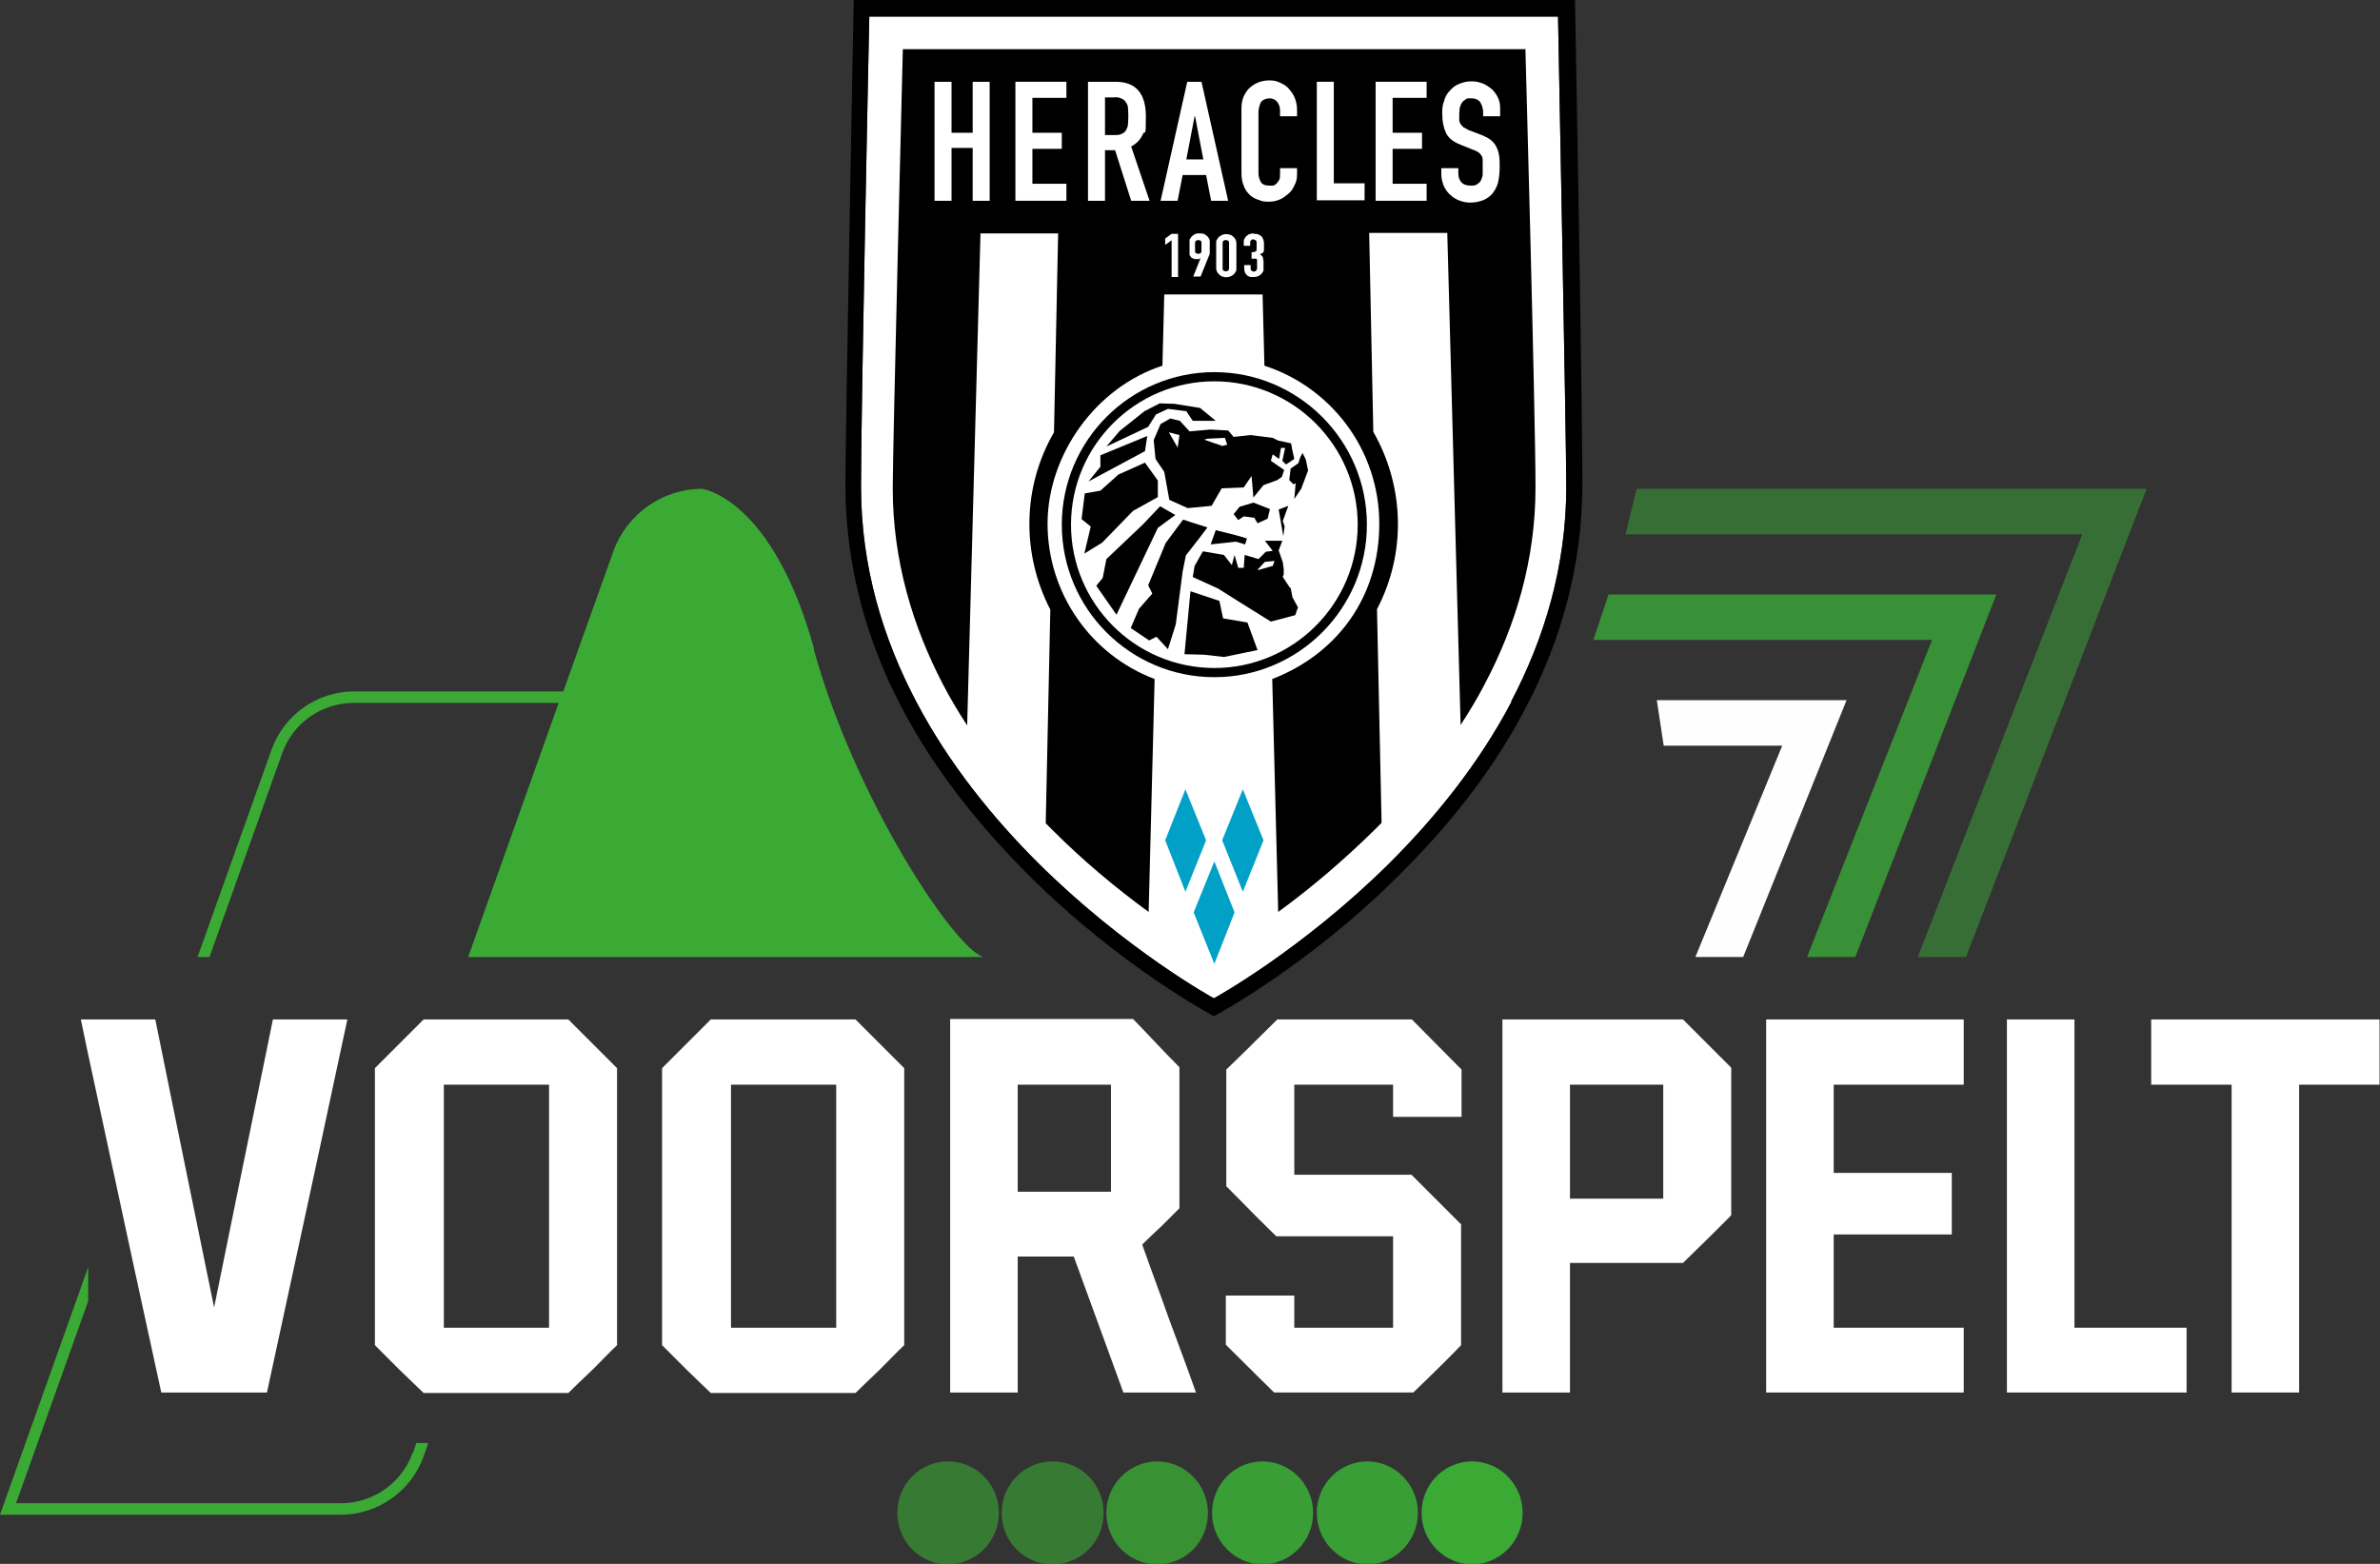 <?xml version="1.0" encoding="UTF-8"?>
<svg xmlns="http://www.w3.org/2000/svg" version="1.1" viewBox="0 0 518 340.4">
  <rect x="0" y="0" width="518" height="340.4" fill="#333333" stroke="none"/>
  <defs>
    <style>
      .cls-1 {
        fill: #01a0c6;
        fill-rule: evenodd;
      }

      .cls-2 {
        fill: #fff;
      }

      .cls-3 {
        fill: #fffefe;
      }

      .cls-4 {
        opacity: .9;
      }

      .cls-5 {
        opacity: .8;
      }

      .cls-6 {
        opacity: .6;
      }

      .cls-7 {
        opacity: .5;
      }

      .cls-8 {
        fill: #39a937;
      }

      .cls-9 {
        fill: #3aaa35;
      }
    </style>
  </defs>
  <!-- Generator: Adobe Illustrator 28.6.0, SVG Export Plug-In . SVG Version: 1.2.0 Build 709)  -->
  <g>
    <g id="Layer_1">
      <g id="uuid-4967ea08-074e-48c4-944f-4a5640a05b25">
        <g class="cls-5">
          <polygon class="cls-8" points="434.5 129.4 350.1 129.4 346.8 139.3 420.5 139.3 393.3 208.3 403.8 208.3 434.5 129.4 434.5 129.4"/>
        </g>
        <polygon class="cls-3" points="360.6 152.4 362.1 162.3 387.9 162.3 369 208.3 379.4 208.3 401.9 152.4 360.6 152.4"/>
        <g class="cls-7">
          <polygon class="cls-8" points="467.2 106.4 356.2 106.4 353.8 116.3 453.2 116.3 417.4 208.3 427.9 208.3 467.2 106.4 467.2 106.4"/>
        </g>
        <path class="cls-9" d="M177.2,141.3c-9.1-33-24.4-34.9-24.4-34.9h0c-8.6,0-16.4,5.5-19.3,13.6l-10.9,30.5h-45.5c-8.1,0-15.3,5.1-18,12.7l-16.1,45.1h2.6l15.8-44.3c2.3-6.6,8.6-11,15.6-11h44.6l-19.7,55.3h112.1c-6.3-1.9-27.9-34.4-36.9-67h0Z"/>
        <path class="cls-9" d="M89.8,316.2c-2.3,6.6-8.6,11-15.6,11H3.5l15.7-44v-7.4L0,329.7h74.2c8,0,15.3-5.1,18-12.7l1-2.9h-2.6l-.7,2.1h0Z"/>
        <path class="cls-2" d="M35.2,303.1h22.9c8.8-40.5,14.6-67.6,17.5-81.2h-16.2c-6.4,31.3-10.7,52.2-12.8,62.7-6.4-31.3-10.7-52.2-12.8-62.7h-16.2c.5,2.4,1,4.8,1.5,7.2,7.9,36.7,13.2,61.3,16,74h.1Z"/>
        <path class="cls-2" d="M129,227.2c-2.2-2.2-3.9-3.9-5.3-5.3h-31.5c-1.3,1.3-3.1,3.1-5.3,5.3s-3.9,3.9-5.3,5.3v60.3c1.3,1.3,3.1,3.1,5.3,5.3,2.2,2.1,3.9,3.8,5.3,5.1h31.5c1.3-1.3,3.1-3,5.3-5.1,2.2-2.2,3.9-4,5.3-5.3v-60.3l-5.3-5.3h0ZM119.5,252.3v36.7h-22.9v-52.9h22.9v16.2Z"/>
        <path class="cls-2" d="M191.5,227.2l-5.3-5.3h-31.5l-5.3,5.3-5.3,5.3v60.3c1.3,1.3,3.1,3.1,5.3,5.3,2.2,2.1,3.9,3.8,5.3,5.1h31.5c1.3-1.3,3.1-3,5.3-5.1,2.2-2.2,3.9-4,5.3-5.3v-60.3l-5.3-5.3h0ZM182,252.3v36.7h-22.9v-52.9h22.9v16.2Z"/>
        <path class="cls-2" d="M206.8,221.9v81.2h14.7v-29.6h12.2c4.8,13.2,8.4,23,10.8,29.6h15.8c-1.9-5.4-3.9-10.7-5.9-16.1-1.9-5.4-3.9-10.7-5.8-16.1,1.3-1.3,2.8-2.7,4.4-4.2,1.5-1.5,2.7-2.7,3.7-3.7v-30.7c-3.6-3.6-7.9-8.3-10.1-10.5h-39.8,0ZM241.8,259.4h-20.3v-23.3h20.3v23.3Z"/>
        <path class="cls-2" d="M266.9,232.8v25.4c5.4,5.5,9.1,9.2,10.9,10.9h25.4v19.9h-21.5v-7h-14.9v10.7c5.3,5.3,8.8,8.7,10.5,10.4h30.3c5.3-5.1,8.7-8.5,10.4-10.3v-26.3c-5.4-5.4-9-9-10.8-10.8h-25.5v-19.6h21.5v7h14.9v-10.3c-5.4-5.4-9-9.1-10.8-10.9h-29.3c-3.3,3.3-9.7,9.6-11.1,10.9h0Z"/>
        <path class="cls-2" d="M366.4,221.9h-39.4v81.2h14.7v-28.2h24.6c5.3-5.2,8.8-8.6,10.5-10.4v-32.1c-5.3-5.3-8.8-8.8-10.5-10.5h0ZM362,260.9h-20.3v-24.8h20.3v24.8Z"/>
        <path class="cls-2" d="M384.4,303.1h43v-14.1h-28.3v-20.3h25.7v-13.4h-25.7v-19.2h28.3v-14.2h-43v81.2h0Z"/>
        <path class="cls-2" d="M451.5,221.9h-14.7v81.2h39.1v-14.1h-24.4v-67.1h0Z"/>
        <path class="cls-2" d="M468.2,221.9v14.2h17.5v67h14.7v-67h17.5v-14.2h-49.8,0Z"/>
        <g class="cls-4">
          <path class="cls-9" d="M297.6,318.1c-6.1,0-11,5-11,11.2s5,11.2,11,11.2,11-5,11-11.2-5-11.2-11-11.2Z"/>
        </g>
        <path class="cls-9" d="M320.4,318.1c-6.1,0-11,5-11,11.2s5,11.2,11,11.2,11-5,11-11.2-5-11.2-11-11.2Z"/>
        <g class="cls-6">
          <path class="cls-9" d="M206.3,318.1c-6.1,0-11,5-11,11.2s4.9,11.2,11,11.2,11.1-5,11.1-11.2-4.9-11.2-11.1-11.2Z"/>
        </g>
        <g class="cls-6">
          <path class="cls-9" d="M229.1,318.1c-6.1,0-11.1,5-11.1,11.2s4.9,11.2,11.1,11.2,11.1-5,11.1-11.2-4.9-11.2-11.1-11.2Z"/>
        </g>
        <g class="cls-4">
          <path class="cls-9" d="M274.8,318.1c-6.1,0-11,5-11,11.2s5,11.2,11,11.2,11-5,11-11.2-5-11.2-11-11.2Z"/>
        </g>
        <g class="cls-5">
          <path class="cls-9" d="M251.9,318.1c-6.1,0-11.1,5-11.1,11.2s4.9,11.2,11.1,11.2,11-5,11-11.2-5-11.2-11.1-11.2h.1Z"/>
        </g>
        <g id="uuid-f3db0a18-a1e0-4d30-8ebd-b1d92e9ef5ba">
          <g id="uuid-a7c6fa37-f6ee-45d3-941e-ca40a1e83895">
            <path id="uuid-053694ee-cd0d-4f98-8082-8ff244e3d424" class="cls-2" d="M329,152.7c-7.2,13.7-16.8,25.4-26.4,35-19.2,19.1-38.4,29.6-38.4,29.6,0,0-19.2-10.5-38.4-29.6-9.6-9.6-19.2-21.3-26.4-35s-12-29.3-12-46.8,1.8-102.3,1.8-102.3h149.9s1.8,93,1.8,102.3c0,17.4-4.8,33.1-12,46.8h0Z"/>
            <path id="uuid-0a0d9539-fdc9-432a-8868-8b8c9f6ab285" d="M342.8,0h-157s-1.8,95.7-1.8,105.4c0,18.1,4.8,34.5,12.3,48.7,7.5,14.3,17.7,26.5,27.6,36.4,19.9,19.9,40.3,30.7,40.3,30.7,0,0,20.4-10.8,40.3-30.7,10-9.9,20.2-22.2,27.6-36.5,7.5-14.3,12.3-30.6,12.3-48.7S342.8,0,342.8,0h0ZM329,152.7c-7.2,13.7-16.8,25.4-26.4,35-19.2,19.1-38.4,29.6-38.4,29.6,0,0-19.2-10.5-38.4-29.6-9.6-9.6-19.2-21.3-26.4-35s-12-29.3-12-46.8,1.8-102.3,1.8-102.3h149.9s1.8,93,1.8,102.3c0,17.4-4.8,33.1-12,46.8h0Z"/>
            <path id="uuid-d95d2675-e41c-4fd9-b92b-4a5d1eeb1583" d="M332.1,10.7h-135.6s-2.2,86.9-2.2,95.5c0,15.9,4.4,30.2,10.9,42.7,1.6,3.1,3.4,6.1,5.3,9l2.9-107.1h16.9l-.9,43.3c-6.9,11.9-7.1,26.4-.8,38.6l-1,46.5,1.5,1.5c6.5,6.5,13.5,12.4,20.9,17.8l1.3-50.7c-14-5.3-23.3-18.8-23.3-33.8s10.5-29.7,25-34.4l.4-15.5h21.4l.4,15.5c14.5,4.7,25,18.3,25,34.4s-9.3,28.4-23.3,33.8l1.3,50.7c7.4-5.4,14.4-11.4,21-17.9l1.5-1.5-1-46.5c6.4-12.2,6-26.7-.8-38.6l-.9-43.3h17l2.9,107.1c1.9-2.9,3.7-5.9,5.3-9,6.6-12.5,11-26.8,11-42.7s-2.2-95.5-2.2-95.5h.1Z"/>
          </g>
          <g id="uuid-52c9ecdb-5863-4a07-b2dd-b3dfd5ab7cda">
            <polygon id="uuid-b7b4e236-b90d-4209-b80d-dd750a2a62ae" class="cls-1" points="268.7 198.6 264.3 187.5 259.8 198.6 264.3 209.8 268.7 198.6"/>
            <polygon id="uuid-eeeff194-2c49-40eb-b1bd-9c474cc98211" class="cls-1" points="262.5 182.9 258 171.8 253.6 182.9 258 194.1 262.5 182.9"/>
            <polygon id="uuid-fb3b6aa6-2b2b-4622-a8ab-279f43ca80ba" class="cls-1" points="275 182.9 270.5 171.8 266 182.9 270.5 194.1 275 182.9"/>
          </g>
          <g id="uuid-d7dd49bc-e9e2-4d78-8294-641740d0ce3e">
            <path id="uuid-3af4485d-94bf-42f7-864e-d451b59ee2db" d="M264.3,81c-18.3,0-33.2,14.9-33.2,33.2s14.9,33.2,33.2,33.2,33.2-14.9,33.2-33.2-14.9-33.2-33.2-33.2ZM264.3,145.4c-17.2,0-31.2-14-31.2-31.2s14-31.2,31.2-31.2,31.2,14,31.2,31.2-14,31.2-31.2,31.2Z"/>
            <polygon id="uuid-6add0d71-596c-4331-af8e-78630e9f063e" points="279.6 114.6 279.2 113.4 280.4 110.1 278.3 110.9 279.3 116.7 279.6 114.6"/>
            <polygon id="uuid-84c3c708-6ba9-4133-8661-eb17c9d3d4cf" points="270.7 112.4 273 112.7 273.7 113.9 275.9 112.9 276.4 110.8 272.8 109.4 269.8 110.3 268.5 111.9 269.5 113.2 270.7 112.4"/>
            <polygon id="uuid-31023bbb-2504-4a66-a485-13989a715d0a" points="263.5 118.5 269 117.9 271 118.5 271.4 117.2 269 116.5 264.6 115.4 263.5 118.5"/>
            <polygon id="uuid-5d052f88-c357-4fc2-8185-4448f07fc8f9" points="282 105.2 281.7 108.6 283.2 106.4 284.7 102.4 284.2 100 283.5 98.6 283 99.5 282.6 100.8 280.9 102 280.6 104.5 281.5 105.4 282 105.2"/>
            <polygon id="uuid-fd3dce8a-947e-47b1-b9c0-7e0bfaef48ca" points="239.5 106.8 236.1 107.4 235.4 113 237.4 114.6 236 120.5 239.9 118.1 246.6 111.2 252 108.2 252 104.6 249.2 100.7 243.4 103.3 243.3 103.4 239.5 106.8"/>
            <polygon id="uuid-9b2ebb73-f439-40f2-ac66-f768e432bf73" points="252.4 87.8 249.1 89.5 243.7 93.8 240.8 97.2 249.9 92.9 251.6 90.2 254.2 89 258.2 89.5 259.6 91.6 264.6 91.6 261.2 88.8 255.6 87.9 252.4 87.8"/>
            <polygon id="uuid-e0dbf15d-a78d-4abd-8d6b-8a25ee3f004b" points="239.5 101.6 236.9 104.8 249.2 98.2 249.7 94.9 239.5 99.1 239.5 101.6"/>
            <polygon id="uuid-826b6884-dc60-49c3-95cf-c69fa5cb5fcd" points="247.9 132.5 246.1 136.7 250.1 139.4 251.7 138.6 254.2 141.3 255.9 135.9 257.4 124.4 258.1 120.9 260.9 117.3 262.8 114.8 259.3 113.7 257.5 113.1 253.7 118.2 249.9 127.4 250.8 129.2 247.9 132.5"/>
            <polygon id="uuid-06974c6d-337c-4739-b991-3225827f23aa" points="252 114.9 255.8 112.1 252.5 110.2 248.8 114.1 240.8 121.7 240 125.8 238.6 127.5 243 133.8 252 114.9"/>
            <polygon id="uuid-f40a331b-c983-4939-a083-2851a53604dc" points="271.5 135.5 266.2 134.6 265.4 130.8 259.1 128.7 257.8 142.4 262 142.5 266.4 143 273.7 141.5 271.5 135.5"/>
            <path id="uuid-4bfe14c4-84c1-4e10-8b74-429a5120ab6d" d="M280.8,128h0l-1.6-2.4.2-.6v-1.2l-.2-1.4-.9-2.6.8-2.1h-3.8c0,0,1.7,2.2,1.7,2.2l-1.5.2-1.6,1.6-1.6-.5-1.4-.4-.2,2.8h-1.2c0,0-.8-2.8-.8-2.8l-.6,2.2-1.7-2.2-4.6-.8-1.8,3.2-.4,2.4,5.5,2.5,4.6,2.9,6.9,4.3,5.3-1.4.6-1.7-1.2-2.2-.4-2.1h0ZM276.9,123.2l-3.1.9v-.2l1.5-1.6,2.1-.2-.4,1.1h-.1Z"/>
            <path id="uuid-6fa2417e-111a-4bb8-9099-b1856e9a8bdf" d="M280.2,100.9l1.5-1-.5-2.3-.2-1.1-2.8-.6-1.2-.6-4.8-.6-3.7.4-1.2-1.4-3.9-.2-4.5.4-2.1-2.3-2.1-.5-2.1,1.2-1.5,3.5.4,4.1,1.9,2.8,1.1,6.1,4,1.8,5.2-.5,2.2-3.8,4.8-.2,1.7-2.5.4,4.7,2.2-2.7,3-1.1,1-.7.5-1.5-2.9-2,.4-1.4,1.4,1,.4-2.4h.9l-.6,2.8.8.8h0l.3-.2ZM256.3,97.4l-1.9-3.3,2.3.6-.4,2.8h0ZM265.9,97l-1.8-.6-2-.7.6-.2,3.9-.2.5,1.5-1.2.3h0Z"/>
          </g>
          <g id="uuid-3df522e9-e8b4-4bf4-bc3f-dd62353e5e54">
            <path id="uuid-00f60936-b8f9-41a0-ba71-f4807072f485" class="cls-2" d="M255,52.3l-1.4,1v-1.4l1.4-1h1.4v9.4h-1.4v-8h0Z"/>
            <path id="uuid-0401f69d-9c37-414d-9de7-d4e4b2a4469e" class="cls-2" d="M260.9,56.4h-.6c-.2,0-.5,0-.7-.2-.2,0-.4-.2-.5-.4,0,0-.1-.2-.2-.3v-3.2c0,0,0-.2.1-.3,0,0,.1-.2.2-.3.2-.3.5-.5.8-.7s.7-.2,1.1-.2.7,0,1.1.2c.3.2.6.4.8.7,0,0,.1.2.2.3,0,0,0,.2.1.3v2.9c0,0,0,.2-.1.3l-1.9,4.7h-1.6l1.6-4h0l-.4.2ZM260.1,54.6c0,.2,0,.4.2.5.3.2.7.2,1,0,.1,0,.2-.3.2-.5v-1.7c0-.2,0-.4-.2-.5-.3-.2-.7-.2-1,0-.1,0-.2.3-.2.5v1.7Z"/>
            <path id="uuid-5f41e1a0-1361-405b-ab71-f7b5a51c6d93" class="cls-2" d="M264.7,52.9c0-.3,0-.6.2-.8.1-.2.3-.5.5-.6.2-.2.4-.3.7-.4.5-.2,1.1-.2,1.6,0,.2,0,.5.2.7.4s.4.4.5.6c.1.3.2.5.2.8v5.5c0,.3,0,.6-.2.8-.1.2-.3.5-.5.6-.2.2-.4.3-.7.4-.5.2-1.1.2-1.6,0-.2,0-.5-.2-.7-.4s-.4-.4-.5-.6c-.1-.3-.2-.5-.2-.8v-5.5ZM266.1,58.4c0,.2,0,.4.2.5.3.2.7.2,1,0,.1,0,.2-.3.2-.5v-5.5c0-.2,0-.4-.2-.5-.3-.2-.7-.2-1,0-.1,0-.2.3-.2.5v5.5Z"/>
            <path id="uuid-18c5de06-f593-4eb4-aa00-4f21a5693587" class="cls-2" d="M272.4,54.9c.3,0,.6,0,.9-.2.2,0,.2-.3.2-.7v-1.2c0-.2,0-.3-.2-.5-.1,0-.3-.2-.5-.2s-.4,0-.5.2c-.1,0-.2.3-.2.4v.8h-1.4v-.8c0-.3,0-.5.2-.8.1-.2.3-.5.5-.6.2-.2.4-.3.7-.4.3,0,.6-.2.9,0,.3,0,.7,0,1,.2.2,0,.4.3.6.4,0,0,.2.2.2.3s.1.2.2.4c0,.2,0,.3.1.5v1.6c0,.2,0,.3-.1.5,0,0-.1.3-.3.3-.1,0-.3.2-.5.3.2,0,.4.2.5.4.1,0,.2.2.2.4s0,.4.1.5v2.1c0,0,0,.2-.1.3,0,0-.1.2-.2.3-.4.6-1.1.9-1.8.9s-.5,0-.7,0c-.2,0-.5-.2-.7-.3-.2-.2-.4-.4-.5-.6-.1-.3-.2-.6-.2-.9v-.8h1.4v.7c0,.2,0,.4.2.5.3.3.7.3,1,0,.1-.2.2-.3.2-.5v-1.8c0,0,0-.2-.2-.3-.1,0-.2,0-.4,0h-.6v-1.2h0Z"/>
            <path id="uuid-85c5a3a7-52c0-44d3-a545-e29ab37a5e9d" class="cls-2" d="M203.4,17.8h3.7v11.1h4.6v-11.1h3.7v25.9h-3.7v-11.5h-4.6v11.5h-3.7s0-25.9,0-25.9Z"/>
            <path id="uuid-9524de51-4351-4a1a-87e2-1a287c64fda8" class="cls-2" d="M221,17.8h11.1v3.5h-7.4v7.6h6.4v3.5h-6.4v7.6h7.4v3.7h-11.1v-25.9h0Z"/>
            <path id="uuid-b862a47a-b020-485a-a73c-490340c51eaf" class="cls-2" d="M236.8,17.8h6c4.4,0,6.6,2.5,6.6,7.6s-.2,2.6-.7,3.9c-.5,1.1-1.4,2-2.5,2.6l4,11.8h-4l-3.5-11h-2.2v11h-3.7v-25.9h0ZM240.5,29.4h2.1c.5,0,1.1,0,1.6-.3.4-.2.7-.4.9-.8s.4-.8.4-1.3c.1-1.1.1-2.3,0-3.5,0-.5-.2-.9-.5-1.3-.2-.4-.6-.6-1-.8-.5-.2-1.1-.3-1.6-.2h-1.9v8.1h0Z"/>
            <path id="uuid-b8fe980f-df2b-415e-84fd-2a7b8e7fde2a" class="cls-2" d="M258.4,17.8h3.1l5.8,25.9h-3.7l-1.1-5.6h-5.1l-1.1,5.6h-3.7l5.8-25.9h0ZM260,25.3h0l-1.8,9.4h3.7l-1.8-9.4h-.1Z"/>
            <path id="uuid-df1499d5-6dae-4b41-bcf1-18ff26b8d9f2" class="cls-2" d="M282.3,37.9c0,.8-.1,1.6-.5,2.3-.3.7-.7,1.4-1.3,1.9s-1.2,1-1.9,1.3c-.7.3-1.5.5-2.3.5s-1.5,0-2.1-.3c-.7-.2-1.4-.5-2-1s-1.1-1.2-1.4-1.9c-.4-.9-.6-1.9-.6-2.9v-14.2c0-.8.1-1.6.4-2.4.3-.7.7-1.4,1.2-1.9s1.2-1,1.9-1.3c.8-.3,1.6-.5,2.5-.5s1.6.1,2.4.5c.7.3,1.4.7,1.9,1.3.5.6,1,1.2,1.3,2s.5,1.6.5,2.5v1.5h-3.7v-1.2c0-.7-.2-1.4-.6-1.9s-1-.8-1.7-.8-1.5.3-1.9.9c-.3.7-.5,1.4-.5,2.2v13.2c0,.7.2,1.3.5,1.9.3.5.9.8,1.8.8s.5,0,.8,0c.3,0,.5-.2.8-.4.2-.2.4-.5.6-.8.2-.4.2-.8.2-1.3v-1.3h3.7v1.6h0v-.2Z"/>
            <path id="uuid-3f3f9f37-5eaa-4f07-a9ad-e76c85e442a6" class="cls-2" d="M286.6,17.8h3.7v22.1h6.7v3.7h-10.4v-25.9h0Z"/>
            <path id="uuid-4f930225-dd88-4d83-8896-935086cc4e8d" class="cls-2" d="M299.4,17.8h11.1v3.5h-7.4v7.6h6.4v3.5h-6.4v7.6h7.4v3.7h-11.1v-25.9h0Z"/>
            <path id="uuid-7c2136ee-7238-4b8e-b1e6-3f2c5fb31278" class="cls-2" d="M326.5,25.3h-3.7v-.8c0-.8-.2-1.5-.6-2.2-.4-.6-1.1-.9-2-.9s-.9,0-1.3.3c-.3.2-.6.4-.8.8-.2.3-.3.7-.4,1,0,.4-.1.8-.1,1.3v1.3c0,.3.1.6.3.9.2.3.4.5.6.7.4.2.8.4,1.1.6l2.9,1.1c.7.3,1.4.6,2,1.1.5.4.9.9,1.2,1.5.3.6.5,1.3.6,2,.1.8.1,1.7.1,2.5s-.1,2-.3,3c-.2.9-.6,1.7-1.1,2.4s-1.2,1.2-2,1.6c-1,.4-2,.6-3,.6s-1.7-.2-2.5-.5c-1.5-.6-2.7-1.8-3.3-3.2-.3-.8-.5-1.6-.5-2.4v-1.4h3.7v1.2c0,.7.2,1.3.6,1.8s1.1.8,2,.8,1,0,1.5-.3c.3-.2.6-.4.8-.8.2-.4.3-.8.4-1.2v-3.3c0-.4-.1-.7-.3-1-.2-.3-.4-.5-.7-.7-.4-.2-.7-.4-1.1-.5l-2.7-1.1c-1.6-.6-2.7-1.5-3.2-2.6s-.8-2.4-.8-4.1.1-1.9.4-2.8c.2-.8.6-1.6,1.2-2.2.5-.6,1.2-1.2,2-1.5.9-.4,1.8-.6,2.8-.6s1.7.2,2.5.5c.7.3,1.4.8,2,1.3.5.5,1,1.2,1.3,1.9.3.7.4,1.4.4,2.1v1.8h0Z"/>
          </g>
        </g>
      </g>
    </g>
  </g>
</svg>